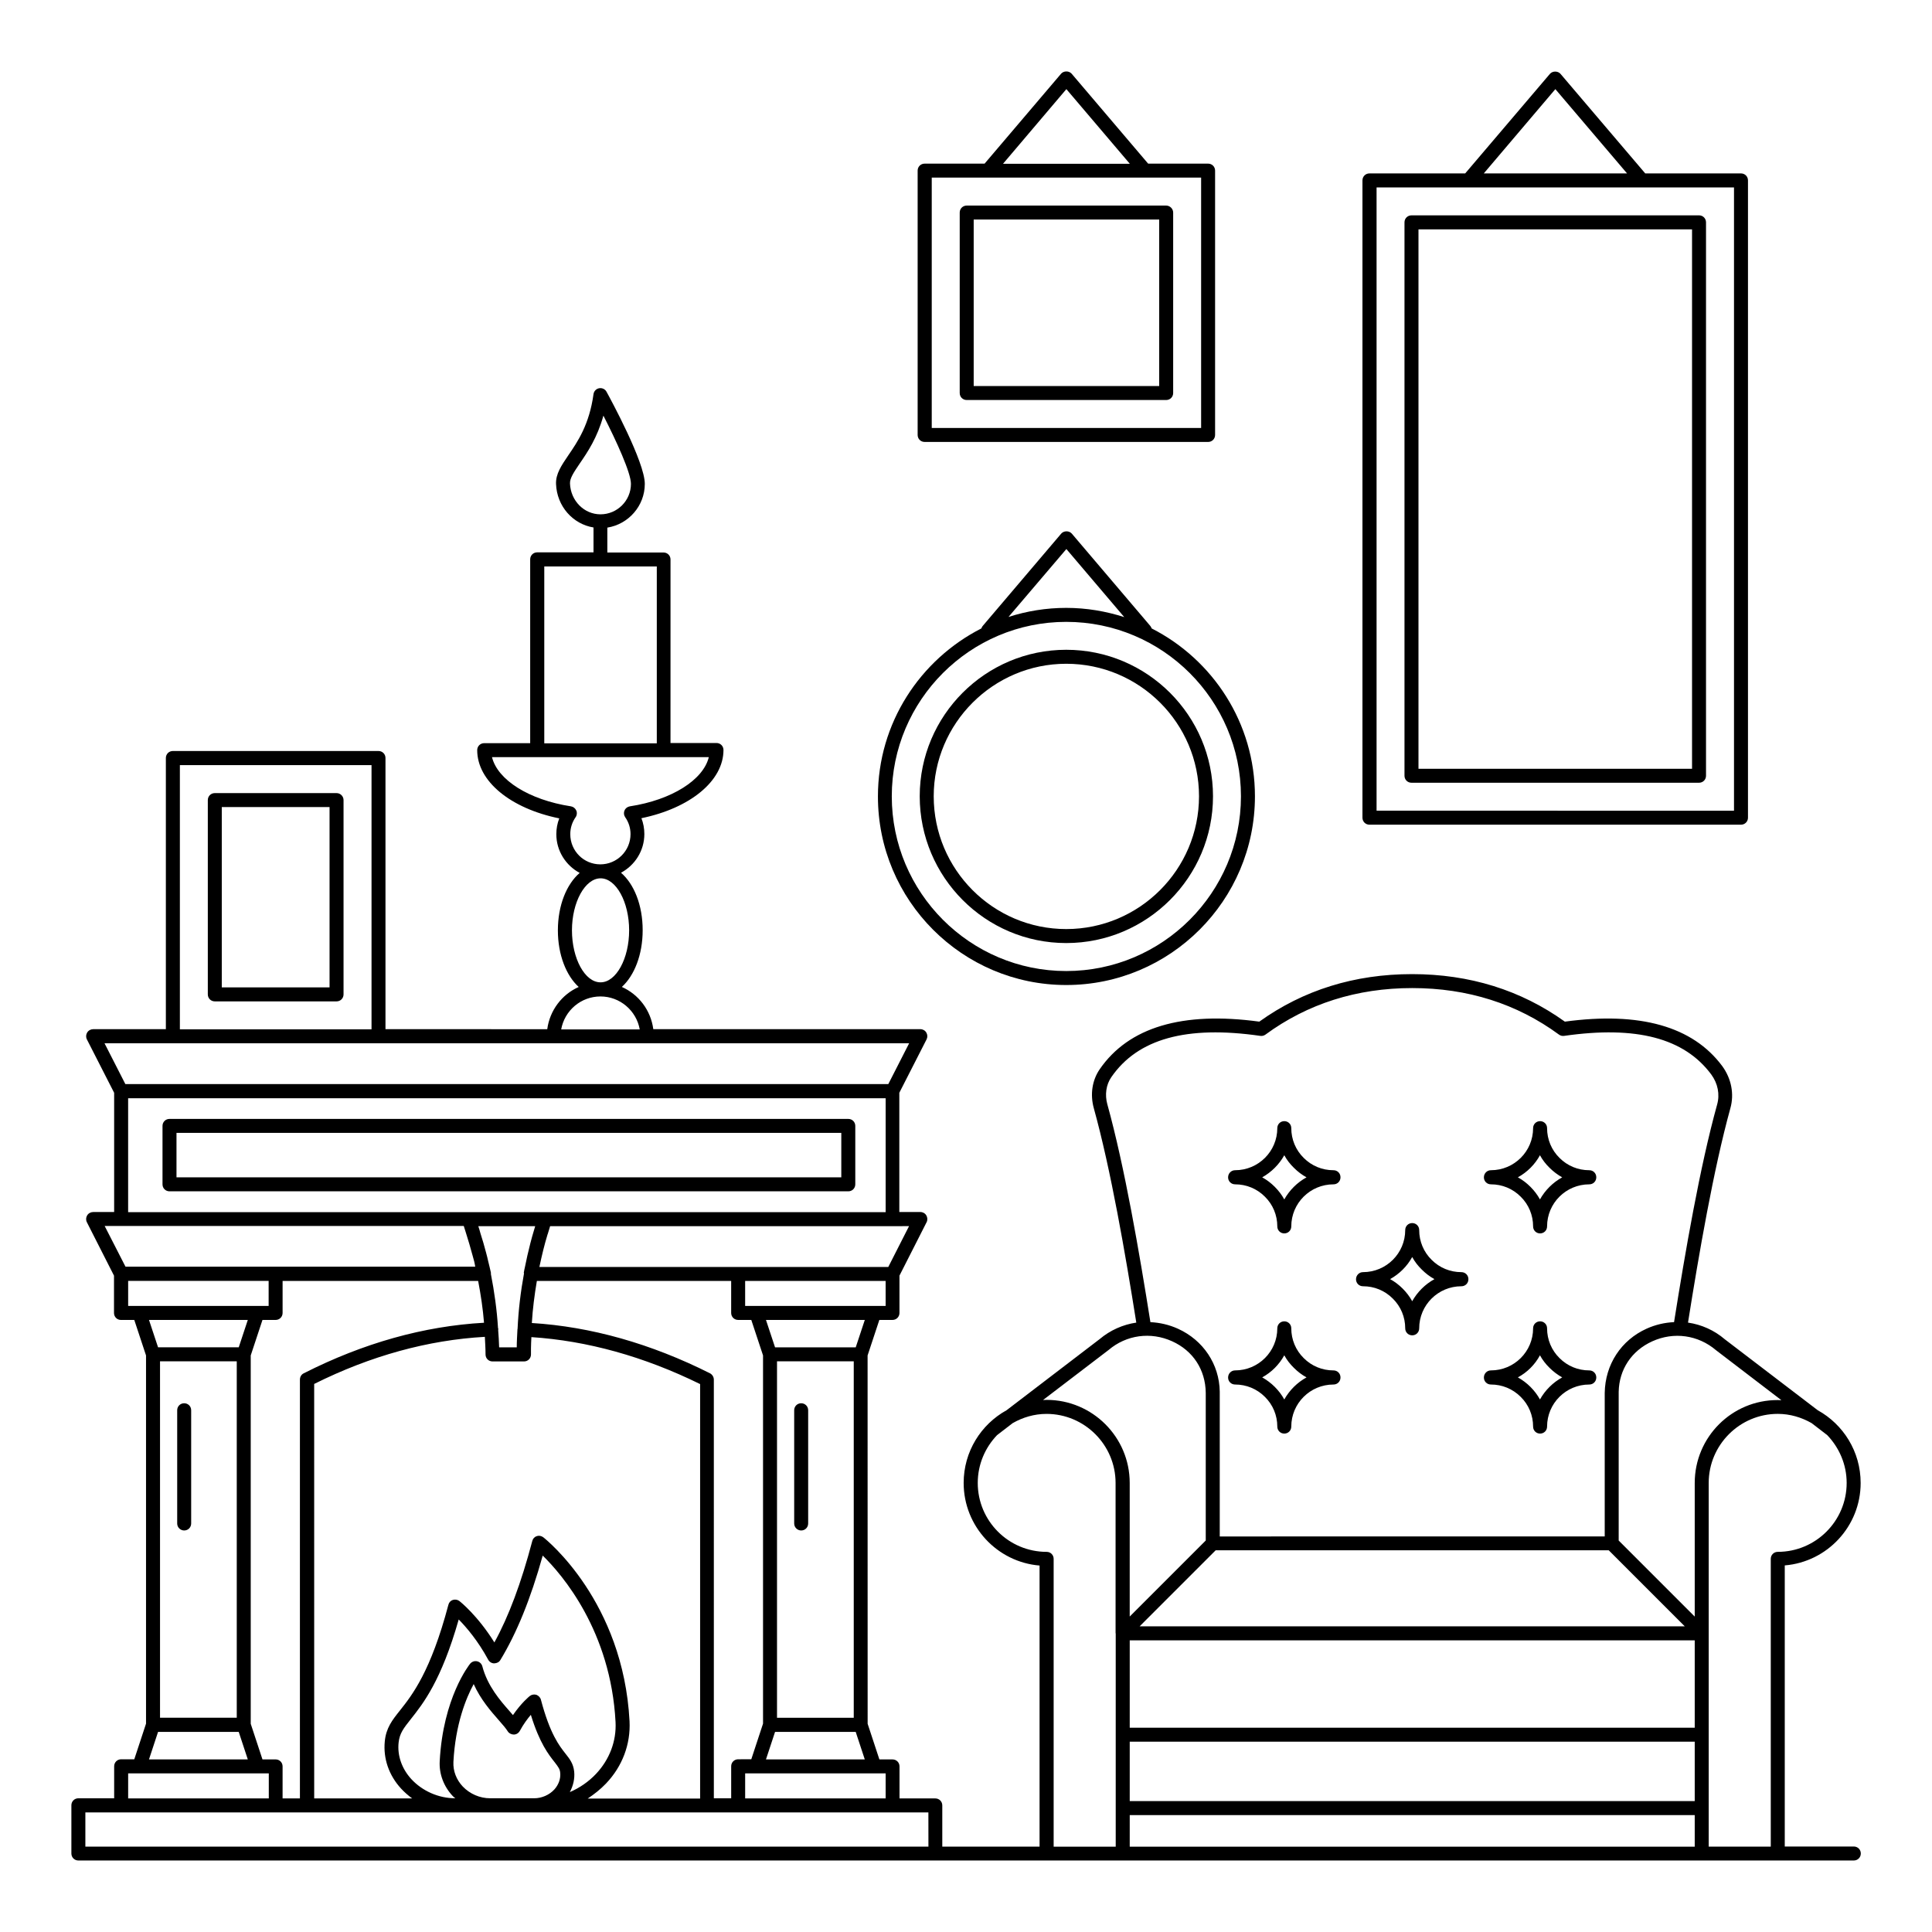 <?xml version="1.0" encoding="UTF-8"?>
<!-- Uploaded to: ICON Repo, www.iconrepo.com, Generator: ICON Repo Mixer Tools -->
<svg fill="#000000" width="800px" height="800px" version="1.1" viewBox="144 144 512 512" xmlns="http://www.w3.org/2000/svg">
 <g>
  <path d="m370.66 457.86v-15.484c0-1.039-0.816-1.852-1.852-1.852h-179.89c-1.039 0-1.852 0.816-1.852 1.852v15.484c0 1.039 0.816 1.852 1.852 1.852h179.89c1.035 0 1.852-0.816 1.852-1.852zm-3.707-1.852h-176.18v-11.781h176.18z"/>
  <path d="m192.81 549.59c1.039 0 1.852-0.816 1.852-1.852v-30.008c0-1.039-0.816-1.852-1.852-1.852-1.039 0-1.852 0.816-1.852 1.852v30.008c-0.004 1.035 0.848 1.852 1.852 1.852z"/>
  <path d="m356.32 549.59c1.039 0 1.852-0.816 1.852-1.852v-30.008c0-1.039-0.816-1.852-1.852-1.852-1.039 0-1.852 0.816-1.852 1.852v30.008c-0.004 1.035 0.852 1.852 1.852 1.852z"/>
  <path d="m637.09 536.99c0-8.297-4.594-15.523-11.371-19.262l-24.598-18.781c-2.852-2.445-6.223-3.926-9.781-4.445 2.891-18.188 6.742-40.562 11.223-56.789 1.074-3.816 0.258-7.891-2.148-11.188-7.816-10.52-21.82-14.484-41.711-11.781-11.668-8.371-25.266-12.594-40.488-12.594-15.227 0-28.82 4.223-40.488 12.594-20.41-2.777-34.637 1.48-42.305 12.633-2 2.926-2.555 6.668-1.555 10.297 4.519 16.301 8.371 38.637 11.262 56.828-3.519 0.52-6.891 2-9.707 4.371l-24.672 18.855c-6.777 3.742-11.371 10.965-11.371 19.262 0 11.484 8.855 20.969 20.117 21.895v74.496h-25.781v-10.93c0-1.039-0.816-1.852-1.852-1.852h-9.484v-8.484c0-1.039-0.816-1.852-1.852-1.852h-3.481l-3.113-9.445-0.012-97.613 3.113-9.41h3.481c1.039 0 1.852-0.816 1.852-1.852v-9.891l7.188-14.152c0.297-0.555 0.258-1.258-0.074-1.816-0.332-0.555-0.926-0.891-1.594-0.891h-5.559v-31.598l7.223-14.152c0.297-0.594 0.258-1.258-0.074-1.816-0.332-0.555-0.926-0.891-1.594-0.891h-70.754c-0.668-5-3.852-9.188-8.336-11.188 3.297-3 5.519-8.52 5.519-15.039 0-6.668-2.297-12.262-5.742-15.227 3.668-1.965 6.188-5.816 6.188-10.262 0-1.445-0.258-2.852-0.777-4.188 12.93-2.668 21.746-9.891 21.746-18.078 0-1.039-0.816-1.852-1.852-1.852h-12.188l0.004-48.633c0-1.039-0.816-1.852-1.852-1.852h-14.891v-6.594c5.594-0.891 9.93-5.742 9.93-11.594 0-5.777-9.113-22.523-10.148-24.414-0.371-0.703-1.184-1.074-1.965-0.926-0.777 0.148-1.371 0.777-1.48 1.555-1.113 8.113-4.223 12.633-6.707 16.262-1.777 2.629-3.336 4.891-3.223 7.559 0.223 5.891 4.445 10.633 9.93 11.52v6.594h-14.93c-1.039 0-1.852 0.816-1.852 1.852v48.715h-12.188c-1.039 0-1.852 0.816-1.852 1.852 0 8.223 8.816 15.449 21.746 18.078-0.52 1.332-0.777 2.742-0.777 4.188 0 4.445 2.519 8.297 6.188 10.262-3.445 2.965-5.777 8.559-5.777 15.227 0 6.484 2.223 12.004 5.519 15.004-4.445 1.965-7.668 6.188-8.336 11.188l-42.871-0.004v-71.867c0-1.039-0.816-1.852-1.852-1.852h-54.496c-1.039 0-1.852 0.816-1.852 1.852v71.867h-19.262c-0.629 0-1.258 0.332-1.594 0.891-0.332 0.555-0.371 1.223-0.074 1.816l7.223 14.152v31.598h-5.559c-0.629 0-1.258 0.332-1.594 0.891-0.332 0.555-0.371 1.223-0.074 1.816l7.188 14.152v9.891c0 1.039 0.816 1.852 1.852 1.852l3.523-0.004 3.113 9.41v97.574l-3.113 9.445h-3.481c-1.039 0-1.852 0.816-1.852 1.852v8.484h-9.484c-1.039 0-1.852 0.816-1.852 1.852v12.781c0 1.039 0.816 1.852 1.852 1.852h470.51c1.039 0 1.852-0.816 1.852-1.852 0-1.039-0.816-1.852-1.852-1.852h-18.301v-74.496c11.258-0.926 20.113-10.375 20.113-21.855zm-261.35 76.977h2.965v6.633h-37.23v-6.633zm-43.566-106.02c-15.707-7.891-31.598-12.371-47.23-13.336 0.223-3.742 0.703-7.445 1.332-11.152h51.492v8.484c0 1.039 0.816 1.852 1.852 1.852h3.481l3.113 9.41v97.574l-3.113 9.445-3.477 0.004c-1.039 0-1.852 0.816-1.852 1.852v8.484h-4.594l-0.004-110.95c0-0.703-0.406-1.332-1-1.668zm-36.008 105.54c-0.223-2.113-1.184-3.336-2.297-4.742-1.629-2.074-4.113-5.188-6.519-14.301-0.148-0.594-0.629-1.074-1.184-1.297-0.594-0.184-1.258-0.074-1.742 0.297-0.109 0.074-2.258 1.816-4.484 5.074-0.297-0.332-0.629-0.703-0.926-1.074-2.445-2.777-5.816-6.633-7.188-11.855-0.184-0.668-0.703-1.184-1.406-1.332-0.668-0.148-1.371 0.109-1.816 0.629-0.297 0.371-7.188 9.074-8.074 25.855-0.184 3.406 1.074 6.707 3.481 9.262 0.184 0.223 0.445 0.371 0.668 0.555h-0.074c-4.371 0-8.707-1.926-11.633-5.113-2.481-2.742-3.703-6.188-3.336-9.633 0.258-2.481 1.332-3.816 3.262-6.262 3.223-4.074 8.039-10.113 12.668-26.375 2 2.039 5.074 5.594 7.816 10.668 0.332 0.594 0.926 0.965 1.594 0.965 0.742-0.035 1.297-0.332 1.629-0.891 4.297-7.074 8-16.113 11.223-27.672 5.188 5.074 18.039 20.004 19.301 44.121 0.258 5.039-1.594 9.93-5.188 13.742-1.965 2.074-4.336 3.703-6.926 4.816 0.895-1.695 1.34-3.547 1.152-5.438zm-3.703 0.332c0.148 1.555-0.406 3.113-1.52 4.371-1.332 1.48-3.371 2.371-5.371 2.371h-11.668c-2.742 0-5.371-1.148-7.262-3.113-1.703-1.816-2.594-4.113-2.481-6.519 0.52-10.004 3.371-16.965 5.371-20.633 1.852 4.113 4.555 7.188 6.668 9.594 1 1.148 1.852 2.113 2.332 2.891 0.332 0.555 1 0.891 1.629 0.891 0.668 0 1.258-0.371 1.594-0.965 0.965-1.777 2.039-3.223 2.926-4.262 2.332 7.559 4.703 10.52 6.336 12.594 1 1.301 1.371 1.82 1.445 2.781zm12.152 2.816c4.336-4.555 6.519-10.41 6.223-16.484-1.668-31.746-22.004-48.086-22.855-48.75-0.48-0.371-1.148-0.52-1.742-0.297-0.594 0.184-1.039 0.668-1.184 1.297-2.926 11.078-6.223 19.93-10.039 26.859-4.445-7.148-9.074-10.816-9.262-10.965-0.48-0.371-1.148-0.48-1.742-0.297s-1.039 0.668-1.184 1.297c-4.703 17.746-9.594 23.895-12.816 27.969-2.074 2.594-3.703 4.668-4.039 8.223-0.445 4.519 1.074 8.965 4.297 12.484 0.891 0.965 1.891 1.852 2.965 2.629h-25.969l-0.004-109.84c15.004-7.484 30.191-11.633 45.23-12.484 0.074 1.555 0.184 3.113 0.184 4.668 0 1.039 0.816 1.852 1.852 1.852h8.336c1.039 0 1.852-0.816 1.852-1.852v-1.629c0-1 0.074-1.965 0.109-2.965 14.781 0.965 29.785 5.113 44.715 12.445v109.84h-29.785c1.711-1.145 3.375-2.441 4.859-3.996zm-87.574-6.371h-3.481l-3.113-9.445v-97.613l3.113-9.41h3.481c1.039 0 1.852-0.816 1.852-1.852v-8.484h51.824c0.703 3.668 1.258 7.371 1.555 11.078-15.891 0.891-31.969 5.371-47.789 13.41-0.629 0.297-1 0.965-1 1.668v110.98h-4.594v-8.484c0.004-1.039-0.812-1.852-1.848-1.852zm65.828-128.8c-0.891 4.852-1.48 9.742-1.703 14.707 0 0.035-0.035 0.035-0.035 0.074v0.074c-0.074 1.594-0.184 3.148-0.184 4.742h-4.668c-0.035-1.555-0.148-3.074-0.258-4.594 0-0.074 0.035-0.148 0.035-0.258s-0.035-0.184-0.074-0.258c-0.297-4.816-0.965-9.594-1.891-14.336 0-0.109 0.035-0.223 0-0.371-0.184-0.965-0.48-1.965-0.703-2.965-0.184-0.742-0.332-1.52-0.555-2.258-0.445-1.742-0.965-3.481-1.52-5.223-0.184-0.629-0.332-1.258-0.555-1.852h15.078l-0.332 1.113c-0.668 2.188-1.223 4.41-1.742 6.668-0.223 1-0.406 1.965-0.629 2.965-0.109 0.555-0.258 1.074-0.332 1.629 0.066 0.027 0.066 0.066 0.066 0.141zm-14.598-16.227h-0.035-90.277v-30.191h200.75v30.191h-90.281-0.035zm81.129 35.824-2.406-7.262h26.191l-2.406 7.262zm20.855 3.703v94.465h-20.336v-94.465zm-20.855 98.207h21.375l2.406 7.297h-26.191zm29.305-112.88h-2.926-0.035-31.309-0.035-2.926v-6.633h37.23zm6.223-21.188-5.519 10.855h-39.785-0.035-52.645c0.035-0.109 0.035-0.223 0.074-0.332 0.594-2.777 1.258-5.559 2.074-8.223 0-0.035 0-0.074 0.035-0.109l0.035-0.074 0.629-2.074h90.762 0.074l4.301-0.008zm-89.871-196.75c-0.074-1.445 1.074-3.074 2.594-5.336 2.039-2.965 4.629-6.777 6.262-12.668 3.445 6.742 7.297 15.152 7.297 18.078 0 4.445-3.629 8.074-8.074 8.074-4.336 0.004-7.894-3.59-8.078-8.148zm-6.816 21.969h29.82v46.863h-29.82zm6.891 70.941c0-1.629 0.48-3.148 1.406-4.484 0.371-0.52 0.445-1.223 0.184-1.777-0.258-0.594-0.777-1-1.406-1.113-11.113-1.703-19.449-7-20.93-13.039h57.457c-1.445 6-9.781 11.336-20.93 13.039-0.629 0.109-1.184 0.52-1.406 1.113-0.258 0.594-0.184 1.258 0.184 1.777 0.926 1.332 1.406 2.852 1.406 4.484 0 4.41-3.594 8-8 8-4.41 0-7.965-3.555-7.965-8zm0.445 25.484c0-7.484 3.481-13.781 7.594-13.781 4.113 0 7.559 6.297 7.559 13.781s-3.445 13.781-7.559 13.781c-4.148 0.039-7.594-6.297-7.594-13.781zm7.555 17.523c5.188 0 9.52 3.777 10.41 8.742h-20.82c0.891-5 5.227-8.742 10.41-8.742zm-111.46-61.309h50.789v70.016h-50.789zm-19.969 73.719h213.23l-5.519 10.816h-202.19zm0.035 48.418h4.297 0.074 90.797l0.258 0.816c0.074 0.223 0.148 0.48 0.223 0.703 0.703 2.188 1.332 4.371 1.926 6.559 0.109 0.445 0.258 0.926 0.371 1.371 0.109 0.445 0.184 0.891 0.258 1.332h-52.859-0.035-39.789zm9.188 21.188h-0.035-2.926v-6.633h37.23v6.633h-2.926-0.035zm4.965 10.969-2.406-7.262h26.191l-2.406 7.262zm20.855 3.703v94.465h-20.336v-94.465zm-20.855 98.207h21.375l2.406 7.297h-26.188zm-7.926 11h37.27v6.633h-37.27zm212.08 19.414h-223.42v-9.074h223.41zm47.414-196.71c-0.703-2.555-0.332-5.188 1.039-7.188 7-10.188 19.93-13.781 39.488-10.965 0.48 0.074 0.965-0.035 1.371-0.332 11.152-8.188 24.227-12.336 38.898-12.336 14.668 0 27.746 4.148 38.898 12.336 0.406 0.297 0.891 0.406 1.371 0.332 19.113-2.742 31.82 0.594 38.973 10.223 1.742 2.371 2.332 5.262 1.555 8-4.594 16.559-8.484 39.266-11.41 57.641-2.445 0.109-4.926 0.668-7.297 1.742-6.707 3.039-10.965 9.445-11.078 17.039v38.008l-102.02 0.008v-38.379c-0.109-7.262-4.371-13.633-11.078-16.672-2.371-1.074-4.852-1.629-7.297-1.742-2.926-18.41-6.816-41.117-11.41-57.715zm132.88 118.18 20.152 20.152h-144.48l20.152-20.152zm-130.66 22.004v56.531h-16.449v-76.273c0-1.039-0.816-1.852-1.852-1.852-10.078 0-18.262-8.188-18.262-18.262 0-4.926 1.965-9.371 5.113-12.668l4.148-3.188c2.668-1.52 5.703-2.445 8.965-2.445 10.078 0 18.301 8.223 18.301 18.301v39.855zm-18.297-61.867c-0.332 0-0.668 0.035-0.965 0.035l17.375-13.262c4.703-4 11.152-4.891 16.855-2.297 5.484 2.481 8.816 7.484 8.891 13.668v39.121l-20.152 20.152v-35.414c0-12.148-9.891-22.004-22.004-22.004zm171.74 118.4h-149.73v-8.371h149.73zm0-12.078h-149.73v-15.742h149.73zm0-19.449h-149.73v-23.152h149.73zm0-64.863v35.414l-20.152-20.152v-39.414c0.109-5.891 3.406-10.891 8.891-13.375 5.703-2.594 12.152-1.703 16.93 2.371l17.301 13.227c-0.332 0-0.629-0.035-0.965-0.035-12.148-0.043-22.004 9.812-22.004 21.965zm22.004 18.262c-1.039 0-1.852 0.816-1.852 1.852v76.273h-16.449v-96.391c0-10.078 8.223-18.301 18.301-18.301 3.262 0 6.297 0.926 8.965 2.445l4.148 3.188c3.148 3.297 5.148 7.742 5.148 12.668 0.004 10.078-8.184 18.266-18.262 18.266z"/>
  <path d="m505.21 484.87c3 0 5.777 1.148 7.891 3.262 2.148 2.113 3.297 4.926 3.297 7.891 0 1.039 0.816 1.852 1.852 1.852 1.039 0 1.852-0.816 1.852-1.852 0-6.148 5-11.152 11.188-11.152 1.039 0 1.852-0.816 1.852-1.852v-0.035c0-1.039-0.816-1.852-1.852-1.852-3 0-5.777-1.148-7.891-3.262-2.113-2.074-3.297-4.891-3.297-7.891 0-1.039-0.816-1.852-1.852-1.852-1.039 0-1.852 0.816-1.852 1.852 0 6.148-5 11.152-11.188 11.152-1.039 0-1.852 0.852-1.852 1.891 0 1.035 0.812 1.848 1.852 1.848zm13.039-7.742c0.668 1.223 1.52 2.332 2.555 3.336 1 1 2.113 1.852 3.336 2.519-2.481 1.371-4.519 3.406-5.891 5.852-0.668-1.223-1.52-2.332-2.519-3.336-1-1-2.113-1.852-3.336-2.519 2.445-1.367 4.484-3.367 5.856-5.852z"/>
  <path d="m539.1 457.86c3 0 5.777 1.148 7.891 3.262 2.148 2.113 3.297 4.926 3.297 7.891 0 1.039 0.816 1.852 1.852 1.852 1.039 0 1.852-0.816 1.852-1.852 0-6.148 5-11.152 11.188-11.152 1.039 0 1.852-0.816 1.852-1.852v-0.035c0-1.039-0.816-1.852-1.852-1.852-3 0-5.777-1.148-7.891-3.262-2.113-2.074-3.297-4.891-3.297-7.891 0-1.039-0.816-1.852-1.852-1.852-1.039 0-1.852 0.816-1.852 1.852 0 6.148-5 11.152-11.188 11.152-1.039 0-1.852 0.852-1.852 1.891 0 1.031 0.816 1.848 1.852 1.848zm13.004-7.707c0.668 1.223 1.52 2.332 2.555 3.336 1 1 2.148 1.852 3.336 2.519-2.481 1.371-4.519 3.406-5.891 5.852-0.668-1.223-1.52-2.332-2.519-3.336-1-1-2.113-1.852-3.336-2.519 2.484-1.367 4.519-3.406 5.856-5.852z"/>
  <path d="m471.31 457.86c3 0 5.777 1.148 7.891 3.262 2.148 2.113 3.297 4.926 3.297 7.891 0 1.039 0.816 1.852 1.852 1.852 1.039 0 1.852-0.816 1.852-1.852 0-6.148 5-11.152 11.188-11.152 1.039 0 1.852-0.816 1.852-1.852v-0.035c0-1.039-0.816-1.852-1.852-1.852-3 0-5.777-1.148-7.891-3.262-2.113-2.074-3.297-4.891-3.297-7.891 0-1.039-0.816-1.852-1.852-1.852-1.039 0-1.852 0.816-1.852 1.852 0 6.148-5 11.152-11.188 11.152-1.039 0-1.852 0.852-1.852 1.891 0 1.031 0.816 1.848 1.852 1.848zm13.039-7.707c0.668 1.223 1.52 2.332 2.555 3.336 1 1 2.113 1.852 3.336 2.519-2.481 1.371-4.519 3.406-5.891 5.852-0.668-1.223-1.52-2.332-2.519-3.336-1-1-2.113-1.852-3.336-2.519 2.449-1.367 4.488-3.406 5.856-5.852z"/>
  <path d="m539.1 510.91c2.965 0 5.777 1.148 7.891 3.262 2.148 2.113 3.297 4.926 3.297 7.891 0 1.039 0.816 1.852 1.852 1.852 1.039 0 1.852-0.816 1.852-1.852 0-6.148 5-11.152 11.188-11.152 1.039 0 1.852-0.816 1.852-1.852v-0.035c0-1.039-0.816-1.852-1.852-1.852-3 0-5.777-1.148-7.891-3.262-2.113-2.074-3.297-4.891-3.297-7.891 0-1.039-0.816-1.852-1.852-1.852-1.039 0-1.852 0.816-1.852 1.852 0 6.148-5 11.152-11.188 11.152-1.039 0-1.852 0.852-1.852 1.891 0 1.035 0.816 1.848 1.852 1.848zm13.004-7.742c0.668 1.223 1.52 2.332 2.555 3.336 1 1 2.148 1.852 3.336 2.519-2.481 1.371-4.519 3.406-5.891 5.852-0.668-1.223-1.52-2.332-2.519-3.336-1-1-2.148-1.852-3.336-2.519 2.484-1.332 4.519-3.371 5.856-5.852z"/>
  <path d="m471.31 510.91c2.965 0 5.777 1.148 7.891 3.262 2.148 2.113 3.297 4.926 3.297 7.891 0 1.039 0.816 1.852 1.852 1.852 1.039 0 1.852-0.816 1.852-1.852 0-6.148 5-11.152 11.188-11.152 1.039 0 1.852-0.816 1.852-1.852v-0.035c0-1.039-0.816-1.852-1.852-1.852-3 0-5.777-1.148-7.891-3.262-2.113-2.074-3.297-4.891-3.297-7.891 0-1.039-0.816-1.852-1.852-1.852-1.039 0-1.852 0.816-1.852 1.852 0 6.148-5 11.152-11.188 11.152-1.039 0-1.852 0.852-1.852 1.891 0 1.035 0.816 1.848 1.852 1.848zm13.039-7.742c0.668 1.223 1.52 2.332 2.555 3.336 1 1 2.113 1.852 3.336 2.519-2.481 1.371-4.519 3.406-5.891 5.852-0.668-1.223-1.52-2.332-2.519-3.336-1-1-2.148-1.852-3.336-2.519 2.449-1.332 4.488-3.371 5.856-5.852z"/>
  <path d="m233.19 354.18h-32.266c-1.039 0-1.852 0.816-1.852 1.852v51.492c0 1.039 0.816 1.852 1.852 1.852h32.266c1.039 0 1.852-0.816 1.852-1.852v-51.492c0-1.039-0.852-1.852-1.852-1.852zm-1.855 51.492h-28.562v-47.789h28.562z"/>
  <path d="m605.38 362.55c1.039 0 1.852-0.816 1.852-1.852v-168.89c0-1.039-0.816-1.852-1.852-1.852h-25.375l-22.449-26.375c-0.703-0.816-2.113-0.816-2.816 0l-22.449 26.375h-25.375c-1.039 0-1.852 0.816-1.852 1.852v168.89c0 1.039 0.816 1.852 1.852 1.852zm-49.195-194.93 19.004 22.34h-37.973zm-47.379 26.043h94.723v165.18l-94.723-0.004z"/>
  <path d="m594.26 201.07h-76.203c-1.039 0-1.852 0.816-1.852 1.852v146.66c0 1.039 0.816 1.852 1.852 1.852h76.203c1.039 0 1.852-0.816 1.852-1.852v-146.66c0-1.039-0.816-1.855-1.852-1.855zm-1.852 146.66h-72.496v-142.95h72.496z"/>
  <path d="m426.56 405.04c27.562 0 50.012-22.414 50.012-50.012 0-19.41-11.152-36.23-27.375-44.492-0.074-0.223-0.184-0.445-0.332-0.629l-20.82-24.488c-0.703-0.816-2.113-0.816-2.816 0l-20.82 24.488c-0.148 0.184-0.258 0.406-0.332 0.629-16.227 8.262-27.414 25.078-27.414 44.492-0.035 27.602 22.375 50.012 49.898 50.012zm0.039-115.54 15.336 18.039c-4.852-1.555-10.004-2.445-15.375-2.445-5.336 0-10.484 0.852-15.301 2.406zm-0.039 19.301c25.523 0 46.305 20.746 46.305 46.23 0 25.523-20.781 46.305-46.305 46.305-25.488 0-46.23-20.781-46.23-46.305 0-25.484 20.746-46.23 46.23-46.23z"/>
  <path d="m426.56 393.92c21.449 0 38.898-17.449 38.898-38.898 0-21.41-17.449-38.824-38.898-38.824-21.41 0-38.824 17.41-38.824 38.824 0.004 21.453 17.414 38.898 38.824 38.898zm0-74.016c19.41 0 35.191 15.742 35.191 35.117 0 19.41-15.781 35.191-35.191 35.191-19.375 0-35.117-15.781-35.117-35.191 0-19.336 15.781-35.117 35.117-35.117z"/>
  <path d="m464.16 261.12c1.039 0 1.852-0.816 1.852-1.852v-70.051c0-1.039-0.816-1.852-1.852-1.852h-15.891l-20.262-23.82c-0.703-0.816-2.113-0.816-2.816 0l-20.262 23.82h-15.891c-1.039 0-1.852 0.816-1.852 1.852v70.051c0 1.039 0.816 1.852 1.852 1.852zm-37.562-93.5 16.816 19.781h-33.602zm-35.676 23.449h71.387v66.348h-71.387z"/>
  <path d="m453.05 198.48h-52.863c-1.039 0-1.852 0.816-1.852 1.852v47.824c0 1.039 0.816 1.852 1.852 1.852h52.863c1.039 0 1.852-0.816 1.852-1.852v-47.824c0-1-0.852-1.852-1.852-1.852zm-1.852 47.824h-49.16v-44.121h49.16z"/>
 </g>
</svg>